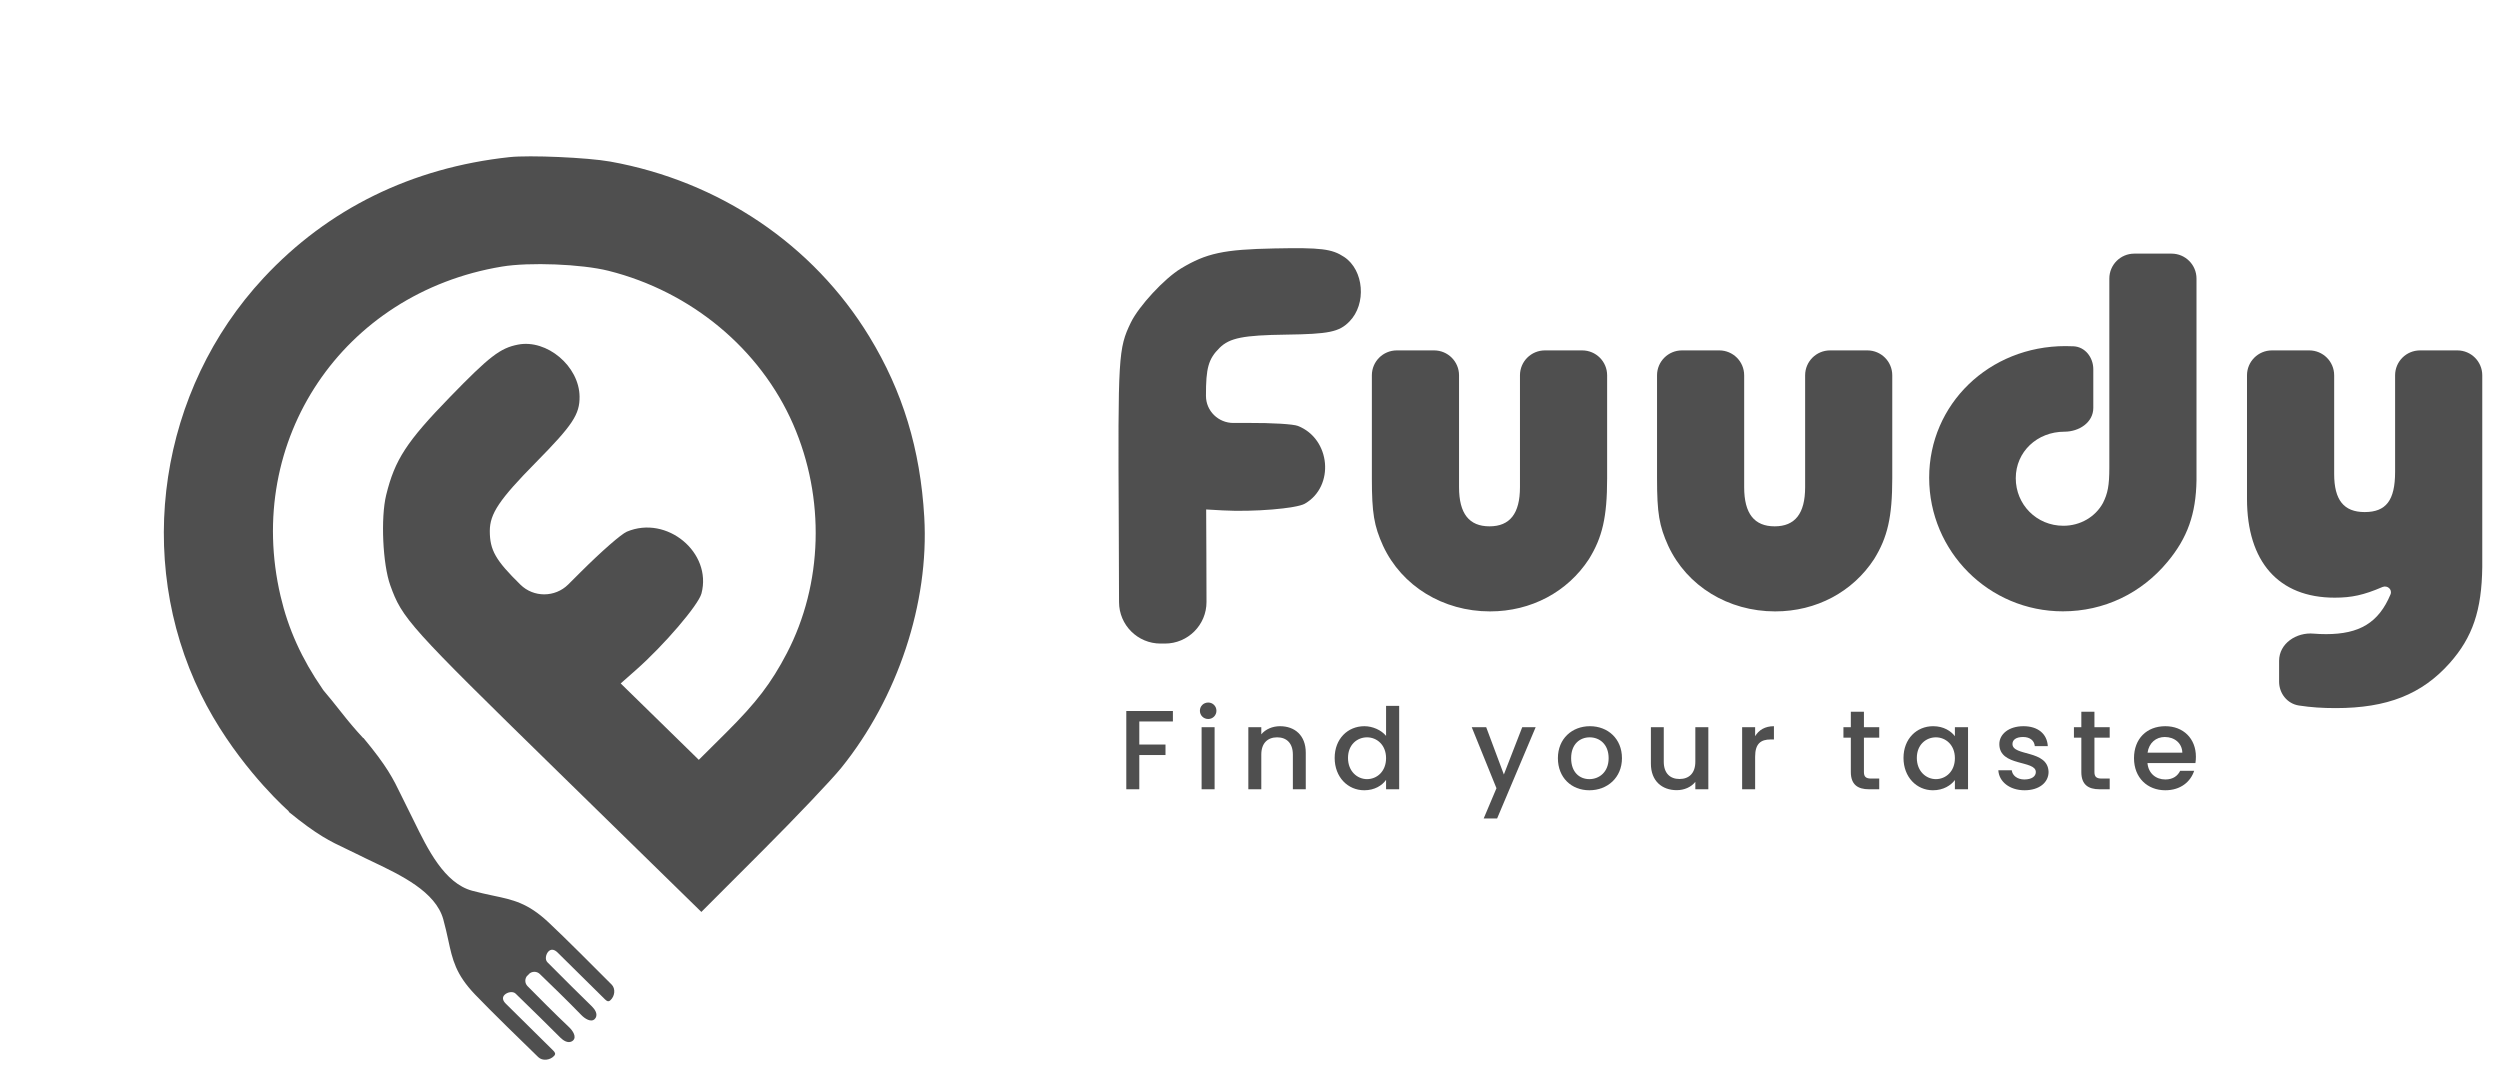 <svg width="75" height="32" viewBox="0 0 75 32" fill="none" xmlns="http://www.w3.org/2000/svg">
<path fill-rule="evenodd" clip-rule="evenodd" d="M15.285 4.714C12.353 5.03 9.836 6.266 7.91 8.335C4.781 11.695 4.02 16.738 6.024 20.825C6.955 22.723 8.343 24.044 8.577 24.259C8.6 24.281 8.622 24.301 8.646 24.322C8.652 24.328 8.66 24.335 8.669 24.343L8.658 24.353C9.529 25.061 9.897 25.235 10.4 25.473C10.519 25.53 10.645 25.59 10.788 25.661C10.843 25.689 10.9 25.717 10.958 25.745C11.031 25.78 11.106 25.816 11.182 25.852C12.035 26.259 13.068 26.752 13.298 27.578C13.362 27.808 13.406 28.012 13.447 28.199C13.575 28.792 13.669 29.226 14.253 29.837C14.719 30.324 15.7 31.28 16.147 31.713C16.274 31.837 16.503 31.807 16.623 31.677C16.679 31.615 16.651 31.571 16.592 31.512L15.174 30.11C15.089 30.027 15.053 29.928 15.137 29.845C15.219 29.764 15.385 29.728 15.468 29.808C15.905 30.228 16.53 30.849 16.809 31.127C16.903 31.221 17.037 31.303 17.154 31.241C17.16 31.238 17.165 31.235 17.17 31.231C17.178 31.226 17.186 31.219 17.194 31.212C17.304 31.104 17.184 30.921 17.072 30.815C16.656 30.423 16.097 29.858 15.825 29.583C15.738 29.494 15.738 29.354 15.823 29.264L15.828 29.269C15.834 29.26 15.84 29.25 15.848 29.241C15.857 29.234 15.866 29.227 15.876 29.222L15.871 29.217C15.962 29.133 16.103 29.133 16.193 29.219C16.472 29.487 17.043 30.04 17.44 30.451C17.547 30.562 17.733 30.68 17.842 30.571C17.854 30.56 17.863 30.547 17.871 30.533C17.934 30.417 17.851 30.284 17.756 30.191C17.474 29.915 16.846 29.298 16.421 28.866C16.341 28.784 16.376 28.62 16.458 28.539C16.543 28.456 16.643 28.492 16.727 28.575L18.145 29.976C18.205 30.035 18.25 30.063 18.312 30.007C18.444 29.889 18.474 29.663 18.349 29.537C17.91 29.096 16.944 28.126 16.45 27.665C15.832 27.088 15.393 26.995 14.793 26.869C14.603 26.828 14.397 26.785 14.165 26.722C13.329 26.495 12.83 25.474 12.418 24.63C12.352 24.495 12.288 24.363 12.225 24.241C12.153 24.1 12.092 23.975 12.035 23.857L12.035 23.857C11.794 23.361 11.617 22.997 10.902 22.137L10.896 22.142C10.647 21.874 10.433 21.617 10.257 21.391L10.254 21.388C10.034 21.108 9.856 20.89 9.702 20.708L9.695 20.698L9.675 20.668C9.049 19.76 8.648 18.872 8.417 17.884C7.32 13.203 10.281 8.792 15.054 7.998C15.883 7.86 17.447 7.922 18.255 8.124C20.737 8.747 22.809 10.47 23.795 12.73C24.76 14.943 24.688 17.521 23.603 19.601C23.134 20.498 22.697 21.07 21.788 21.976L20.964 22.795L19.793 21.649L18.621 20.503L19.08 20.098C19.919 19.358 20.953 18.15 21.044 17.805C21.369 16.575 20.004 15.444 18.806 15.95C18.636 16.023 18.057 16.528 17.422 17.16L17.046 17.535C16.651 17.927 16.009 17.93 15.612 17.539C14.867 16.808 14.695 16.506 14.694 15.931C14.694 15.41 14.979 14.986 16.081 13.868C17.183 12.75 17.394 12.43 17.387 11.894C17.375 10.985 16.408 10.171 15.542 10.338C15.006 10.442 14.687 10.688 13.496 11.914C12.197 13.251 11.844 13.793 11.585 14.852C11.418 15.537 11.481 16.928 11.709 17.561C12.067 18.557 12.256 18.767 16.734 23.146L21.041 27.358L22.879 25.519C23.89 24.507 24.95 23.391 25.234 23.04C26.933 20.938 27.877 18.091 27.728 15.511C27.61 13.476 27.082 11.742 26.08 10.098C24.398 7.338 21.579 5.435 18.306 4.847C17.63 4.726 15.885 4.649 15.285 4.714Z" fill="#4F4F4F"/>
<path fill-rule="evenodd" clip-rule="evenodd" d="M34.817 19.307C34.13 19.307 33.573 18.752 33.571 18.065L33.563 15.73C33.537 10.681 33.55 10.454 33.924 9.679C34.161 9.187 34.933 8.353 35.428 8.055C36.192 7.595 36.71 7.483 38.234 7.453C39.63 7.425 39.957 7.465 40.325 7.709C40.92 8.104 41.002 9.119 40.481 9.647C40.174 9.959 39.866 10.022 38.583 10.039C37.299 10.056 36.889 10.137 36.587 10.436C36.253 10.767 36.176 11.037 36.179 11.879C36.18 12.328 36.55 12.691 37.006 12.689L37.439 12.688C38.172 12.685 38.798 12.723 38.938 12.778C39.921 13.167 40.047 14.589 39.146 15.11C38.893 15.257 37.596 15.363 36.684 15.312L36.185 15.284L36.191 16.606L36.195 18.058C36.197 18.747 35.638 19.307 34.949 19.307H34.817Z" fill="#4F4F4F"/>
<path d="M68.158 10.512C67.745 10.512 67.41 10.846 67.41 11.259V14.744V14.966C67.41 16.852 68.356 17.93 70.041 17.93C70.546 17.93 70.907 17.854 71.472 17.611C71.621 17.548 71.777 17.684 71.715 17.833C71.36 18.683 70.781 19.024 69.784 19.024C69.651 19.024 69.528 19.019 69.409 19.009C68.891 18.962 68.373 19.305 68.373 19.825V20.45C68.373 20.802 68.617 21.111 68.965 21.165C69.335 21.221 69.664 21.243 70.073 21.243C71.612 21.243 72.655 20.831 73.489 19.895C74.179 19.119 74.452 18.31 74.468 17.011V16.472V11.259C74.468 10.846 74.133 10.512 73.72 10.512H72.601C72.188 10.512 71.853 10.846 71.853 11.259V13.92V14.157C71.853 15.013 71.581 15.362 70.939 15.362C70.313 15.362 70.025 14.998 70.025 14.221V13.951V11.259C70.025 10.846 69.69 10.512 69.277 10.512H68.158Z" fill="#4F4F4F"/>
<path d="M65.895 8.357C65.895 7.944 65.56 7.609 65.147 7.609H64.028C63.615 7.609 63.28 7.944 63.28 8.357V13.68V14.029C63.28 14.568 63.232 14.806 63.088 15.091C62.863 15.503 62.414 15.773 61.901 15.773C61.099 15.773 60.473 15.139 60.473 14.346C60.473 13.553 61.115 12.951 61.933 12.951V12.951C62.371 12.951 62.799 12.675 62.799 12.237V11.077C62.799 10.727 62.558 10.407 62.209 10.389C62.133 10.385 62.055 10.383 61.965 10.383C59.671 10.383 57.875 12.127 57.875 14.33C57.875 16.549 59.671 18.34 61.885 18.34C63.12 18.34 64.243 17.802 65.029 16.851C65.622 16.137 65.879 15.424 65.895 14.409V14.013V8.357Z" fill="#4F4F4F"/>
<path d="M54.901 10.512C54.489 10.512 54.154 10.846 54.154 11.259V14.364V14.617C54.154 15.41 53.849 15.79 53.24 15.79C52.63 15.79 52.325 15.41 52.325 14.617V14.364V11.259C52.325 10.846 51.991 10.512 51.578 10.512H50.458C50.046 10.512 49.711 10.846 49.711 11.259V14.078V14.348C49.711 15.394 49.775 15.774 50.048 16.377C50.609 17.581 51.844 18.342 53.256 18.342C54.491 18.342 55.581 17.756 56.223 16.773C56.624 16.123 56.768 15.521 56.768 14.348V14.078V11.259C56.768 10.846 56.434 10.512 56.021 10.512H54.901Z" fill="#4F4F4F"/>
<path d="M46.347 10.512C45.934 10.512 45.599 10.846 45.599 11.259V14.364V14.617C45.599 15.41 45.294 15.79 44.685 15.79C44.075 15.79 43.771 15.41 43.771 14.617V14.364V11.259C43.771 10.846 43.436 10.512 43.023 10.512H41.904C41.491 10.512 41.156 10.846 41.156 11.259V14.078V14.348C41.156 15.394 41.22 15.774 41.493 16.377C42.054 17.581 43.289 18.342 44.701 18.342C45.936 18.342 47.027 17.756 47.668 16.773C48.069 16.123 48.214 15.521 48.214 14.348V14.078V11.259C48.214 10.846 47.879 10.512 47.466 10.512H46.347Z" fill="#4F4F4F"/>
<path d="M33.789 23.678H34.179V22.651H34.965V22.336H34.179V21.644H35.187V21.33H33.789V23.678Z" fill="#4F4F4F"/>
<path d="M36.048 23.678H36.438V21.816H36.048V23.678ZM36.247 21.57C36.383 21.57 36.493 21.461 36.493 21.323C36.493 21.184 36.383 21.076 36.247 21.076C36.106 21.076 35.997 21.184 35.997 21.323C35.997 21.461 36.106 21.57 36.247 21.57Z" fill="#4F4F4F"/>
<path d="M38.786 23.678H39.173V22.58C39.173 22.059 38.841 21.786 38.4 21.786C38.174 21.786 37.966 21.877 37.839 22.029V21.816H37.45V23.678H37.839V22.637C37.839 22.296 38.027 22.12 38.315 22.12C38.598 22.12 38.786 22.296 38.786 22.637V23.678Z" fill="#4F4F4F"/>
<path d="M40.04 22.738C40.04 23.313 40.433 23.708 40.929 23.708C41.236 23.708 41.462 23.566 41.582 23.397V23.678H41.975V21.177H41.582V22.076C41.438 21.901 41.178 21.786 40.932 21.786C40.433 21.786 40.04 22.164 40.04 22.738ZM41.582 22.745C41.582 23.147 41.305 23.374 41.011 23.374C40.72 23.374 40.44 23.141 40.44 22.738C40.44 22.336 40.72 22.12 41.011 22.12C41.305 22.12 41.582 22.347 41.582 22.745Z" fill="#4F4F4F"/>
<path d="M45.116 23.235L44.586 21.816H44.152L44.894 23.647L44.511 24.553H44.914L46.07 21.816H45.667L45.116 23.235Z" fill="#4F4F4F"/>
<path d="M48.659 22.745C48.659 22.161 48.235 21.786 47.698 21.786C47.161 21.786 46.737 22.161 46.737 22.745C46.737 23.33 47.144 23.708 47.681 23.708C48.221 23.708 48.659 23.33 48.659 22.745ZM47.134 22.745C47.134 22.323 47.397 22.12 47.691 22.12C47.982 22.12 48.259 22.323 48.259 22.745C48.259 23.168 47.972 23.374 47.681 23.374C47.387 23.374 47.134 23.168 47.134 22.745Z" fill="#4F4F4F"/>
<path d="M51.25 21.816H50.86V22.853C50.86 23.195 50.672 23.37 50.385 23.37C50.101 23.37 49.913 23.195 49.913 22.853V21.816H49.527V22.911C49.527 23.431 49.862 23.705 50.303 23.705C50.525 23.705 50.737 23.614 50.86 23.455V23.678H51.25V21.816Z" fill="#4F4F4F"/>
<path d="M52.654 22.698C52.654 22.303 52.831 22.184 53.119 22.184H53.218V21.786C52.951 21.786 52.763 21.901 52.654 22.086V21.816H52.264V23.678H52.654V22.698Z" fill="#4F4F4F"/>
<path d="M55.525 23.161C55.525 23.539 55.734 23.678 56.069 23.678H56.377V23.357H56.137C55.973 23.357 55.918 23.299 55.918 23.161V22.13H56.377V21.816H55.918V21.353H55.525V21.816H55.303V22.13H55.525V23.161Z" fill="#4F4F4F"/>
<path d="M57.105 22.738C57.105 23.313 57.499 23.708 57.988 23.708C58.302 23.708 58.528 23.56 58.647 23.401V23.678H59.041V21.816H58.647V22.086C58.531 21.934 58.312 21.786 57.994 21.786C57.499 21.786 57.105 22.164 57.105 22.738ZM58.647 22.745C58.647 23.147 58.37 23.374 58.077 23.374C57.786 23.374 57.505 23.141 57.505 22.738C57.505 22.336 57.786 22.12 58.077 22.12C58.37 22.12 58.647 22.347 58.647 22.745Z" fill="#4F4F4F"/>
<path d="M61.457 23.157C61.437 22.485 60.374 22.695 60.374 22.32C60.374 22.195 60.483 22.11 60.692 22.11C60.904 22.11 61.03 22.222 61.044 22.384H61.434C61.413 22.012 61.133 21.786 60.705 21.786C60.261 21.786 59.98 22.026 59.98 22.323C59.98 23.005 61.075 22.796 61.075 23.161C61.075 23.289 60.955 23.384 60.729 23.384C60.514 23.384 60.367 23.259 60.353 23.107H59.95C59.967 23.445 60.285 23.708 60.736 23.708C61.181 23.708 61.457 23.472 61.457 23.157Z" fill="#4F4F4F"/>
<path d="M62.44 23.161C62.44 23.539 62.648 23.678 62.983 23.678H63.291V23.357H63.052C62.888 23.357 62.833 23.299 62.833 23.161V22.13H63.291V21.816H62.833V21.353H62.44V21.816H62.218V22.13H62.44V23.161Z" fill="#4F4F4F"/>
<path d="M64.943 22.11C65.234 22.11 65.463 22.293 65.47 22.58H64.427C64.468 22.286 64.68 22.11 64.943 22.11ZM65.825 23.124H65.405C65.333 23.269 65.2 23.384 64.96 23.384C64.673 23.384 64.451 23.198 64.424 22.891H65.863C65.873 22.826 65.877 22.766 65.877 22.701C65.877 22.154 65.497 21.786 64.96 21.786C64.403 21.786 64.02 22.161 64.02 22.745C64.02 23.33 64.42 23.708 64.96 23.708C65.422 23.708 65.719 23.448 65.825 23.124Z" fill="#4F4F4F"/>
</svg>

